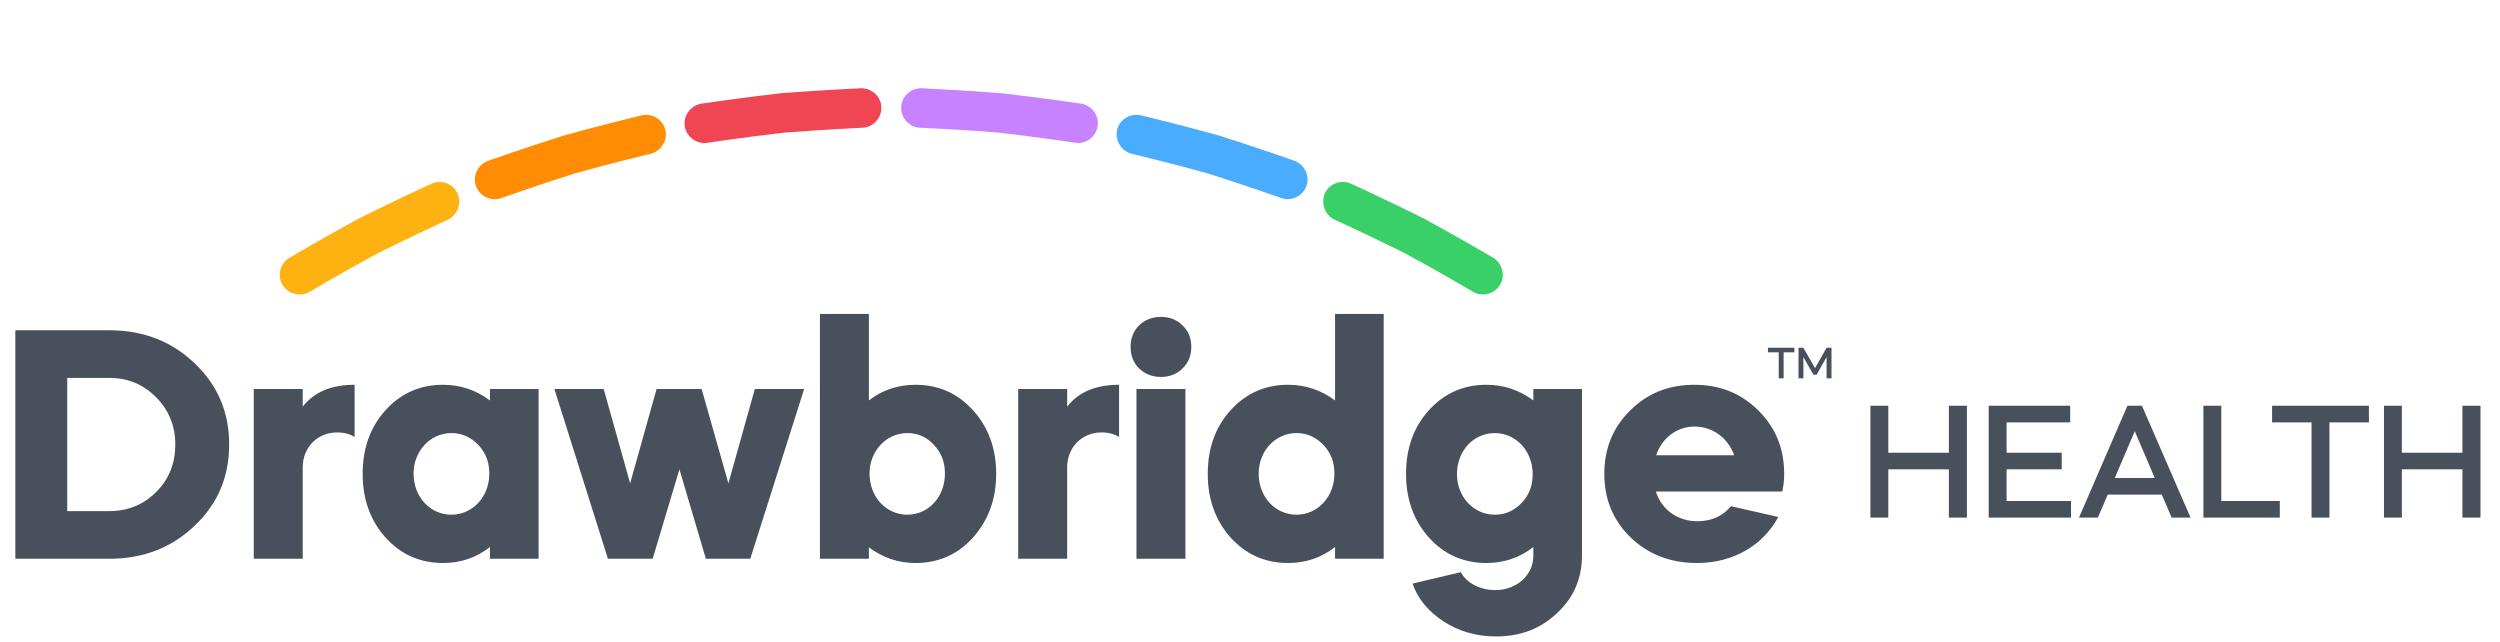 <svg width="401" height="103" viewBox="0 0 401 103" fill="none" xmlns="http://www.w3.org/2000/svg">
<g id="drawbridge_logo_horizontal_greytext">
<g id="Group 2">
<path id="Drawbridge" d="M17.541 89.626C22.986 89.626 27.541 87.845 31.207 84.337C34.924 80.829 36.757 76.483 36.757 71.299C36.757 66.116 34.924 61.77 31.207 58.262C27.541 54.754 22.986 52.974 17.541 52.974H2.461V89.626H17.541ZM17.541 60.618C20.525 60.618 22.986 61.665 25.028 63.707C27.07 65.749 28.117 68.315 28.117 71.299C28.117 74.284 27.122 76.85 25.08 78.892C23.038 80.934 20.525 81.981 17.541 81.981H10.786V60.618H17.541ZM48.556 62.398H40.702V89.626H48.556V74.965C48.556 71.771 50.912 69.362 54.054 69.362C55.206 69.362 56.148 69.624 56.881 70.095V61.718C53.164 61.718 50.389 62.87 48.556 65.226V62.398ZM58.17 76.012C58.17 80.044 59.374 83.447 61.835 86.222C64.296 88.945 67.385 90.306 71.05 90.306C73.878 90.306 76.391 89.468 78.59 87.74V89.626H86.392V62.398H78.59V64.231C76.339 62.555 73.826 61.718 71.05 61.718C67.385 61.718 64.296 63.079 61.835 65.802C59.374 68.524 58.17 71.928 58.17 76.012ZM72.412 69.467C74.087 69.467 75.501 70.095 76.705 71.352C77.91 72.609 78.486 74.127 78.486 75.96C78.486 79.729 75.763 82.557 72.412 82.557C69.008 82.557 66.338 79.729 66.338 75.96C66.338 72.347 69.008 69.467 72.412 69.467ZM104.688 89.626L108.981 75.279L113.222 89.626H120.343L128.983 62.398H121.076L116.835 77.53L112.542 62.398H105.316L101.075 77.53L96.834 62.398H88.927L97.514 89.626H104.688ZM131.514 89.626H139.368V87.793C141.619 89.468 144.08 90.306 146.855 90.306C150.521 90.306 153.61 88.945 156.071 86.222C158.532 83.447 159.788 80.044 159.788 76.012C159.788 71.928 158.532 68.524 156.071 65.802C153.61 63.079 150.521 61.718 146.855 61.718C144.028 61.718 141.515 62.555 139.368 64.231V50.355H131.514V89.626ZM145.546 69.467C147.222 69.467 148.636 70.095 149.788 71.352C150.992 72.609 151.568 74.127 151.568 75.96C151.568 79.729 148.898 82.557 145.546 82.557C142.143 82.557 139.473 79.729 139.473 75.96C139.473 72.347 142.143 69.467 145.546 69.467ZM171.173 62.398H163.319V89.626H171.173V74.965C171.173 71.771 173.529 69.362 176.67 69.362C177.822 69.362 178.765 69.624 179.498 70.095V61.718C175.78 61.718 173.005 62.87 171.173 65.226V62.398ZM190.143 89.626V62.398H182.289V89.626H190.143ZM182.708 59.1C183.65 59.99 184.802 60.461 186.216 60.461C187.63 60.461 188.782 59.99 189.672 59.1C190.614 58.209 191.085 57.058 191.085 55.644C191.085 54.23 190.614 53.078 189.672 52.188C188.782 51.298 187.63 50.827 186.216 50.827C184.802 50.827 183.65 51.298 182.708 52.188C181.818 53.078 181.346 54.23 181.346 55.644C181.346 57.058 181.818 58.209 182.708 59.1ZM193.723 76.012C193.723 80.044 194.927 83.447 197.388 86.222C199.849 88.945 202.938 90.306 206.604 90.306C209.431 90.306 211.944 89.468 214.143 87.74V89.626H221.945V50.355H214.143V64.231C211.892 62.555 209.379 61.718 206.604 61.718C202.938 61.718 199.849 63.079 197.388 65.802C194.927 68.524 193.723 71.928 193.723 76.012ZM207.965 69.467C209.64 69.467 211.054 70.095 212.258 71.352C213.463 72.609 214.039 74.127 214.039 75.96C214.039 79.729 211.316 82.557 207.965 82.557C204.562 82.557 201.891 79.729 201.891 75.96C201.891 72.347 204.562 69.467 207.965 69.467ZM225.528 76.012C225.528 80.044 226.732 83.447 229.193 86.222C231.654 88.945 234.743 90.306 238.408 90.306C241.236 90.306 243.749 89.468 245.948 87.74V89.154C245.948 92.296 243.225 94.652 239.822 94.652C237.361 94.652 235.162 93.448 234.324 91.772L226.575 93.605C227.413 96.066 229.088 98.055 231.549 99.679C234.062 101.302 236.89 102.087 239.979 102.087C243.906 102.087 247.152 100.831 249.77 98.317C252.441 95.856 253.75 92.767 253.75 89.049V62.398H245.948V64.231C243.697 62.555 241.183 61.718 238.408 61.718C234.743 61.718 231.654 63.079 229.193 65.802C226.732 68.524 225.528 71.928 225.528 76.012ZM239.77 69.467C243.121 69.467 245.843 72.294 245.843 76.064C245.843 77.897 245.267 79.415 244.063 80.672C242.859 81.929 241.445 82.557 239.77 82.557C236.366 82.557 233.696 79.677 233.696 76.064C233.696 72.294 236.366 69.467 239.77 69.467ZM285.868 78.839C286.078 77.949 286.183 77.007 286.183 76.012C286.183 71.98 284.821 68.577 282.046 65.854C279.271 63.079 275.868 61.718 271.784 61.718C267.647 61.718 264.244 63.079 261.469 65.854C258.694 68.577 257.332 71.98 257.332 76.012C257.332 80.096 258.746 83.499 261.573 86.222C264.401 88.945 267.961 90.306 272.202 90.306C278.014 90.306 282.779 87.479 285.24 82.923L277.648 81.195C276.287 82.819 274.506 83.604 272.255 83.604C269.061 83.604 266.495 81.719 265.605 78.839H285.868ZM265.657 73.027C266.548 70.252 269.008 68.42 271.784 68.42C274.716 68.42 277.177 70.252 278.171 73.027H265.657Z" fill="#48505C"/>
<path id="HEALTH" d="M302.884 83.024V75.284H312.598V83.024H315.495V65.083H312.598V72.618H302.884V65.083H300.014V83.024H302.884ZM318.987 65.083V83.024H332.187V80.359H321.857V75.284H330.7V72.618H321.857V67.748H332.058V65.083H318.987ZM336.496 83.024L338.085 79.334H346.748L348.337 83.024H351.361L343.57 65.083H341.237L333.471 83.024H336.496ZM345.62 76.668H339.212L342.416 69.158L345.62 76.668ZM353.428 65.083V83.024H365.68V80.359H356.299V65.083H353.428ZM370.772 67.748V83.024H373.643V67.748H379.974V65.083H364.441V67.748H370.772ZM385.259 83.024V75.284H394.973V83.024H397.869V65.083H394.973V72.618H385.259V65.083H382.388V83.024H385.259Z" fill="#48505C"/>
<path id="TM" d="M285.309 56.509V60.681H286.093V56.509H287.822V55.781H283.58V56.509H285.309ZM289.266 60.681V57.272L290.869 60.1H291.387L292.983 57.272V60.681H293.774V55.781H292.983L291.128 59.05L289.266 55.781H288.482V60.681H289.266Z" fill="#48505C"/>
</g>
<g id="Frame">
<path id="Vector" d="M45.351 45.748C44.427 44.299 44.897 42.279 46.389 41.367C46.389 41.367 51.935 38.094 57.611 35.016C63.4 32.118 69.254 29.447 69.254 29.447C70.876 28.747 72.773 29.512 73.438 31.124C74.086 32.704 73.308 34.593 71.767 35.277C71.767 35.277 66.108 37.866 60.53 40.651C55.048 43.631 49.681 46.79 49.681 46.79C48.221 47.67 46.259 47.197 45.351 45.748Z" fill="#FDB212"/>
<path id="Vector_2" d="M76.373 29.919C75.74 28.323 76.584 26.451 78.238 25.816C78.238 25.816 84.302 23.666 90.465 21.728C96.676 20.002 102.968 18.487 102.968 18.487C104.67 18.113 106.389 19.22 106.746 20.914C107.103 22.624 105.935 24.317 104.313 24.676C104.313 24.676 98.249 26.125 92.249 27.802C86.297 29.675 80.443 31.759 80.443 31.759C78.854 32.362 76.989 31.532 76.373 29.919Z" fill="#FF8C02"/>
<path id="Vector_3" d="M109.844 20.311C109.552 18.602 110.736 16.941 112.454 16.631C112.454 16.631 118.828 15.687 125.233 14.954C131.671 14.449 138.109 14.156 138.109 14.156C139.876 14.123 141.368 15.54 141.368 17.266C141.384 19.009 139.99 20.458 138.271 20.491C138.271 20.491 132.06 20.784 125.833 21.272C119.638 21.973 113.492 22.901 113.492 22.901C111.838 23.194 110.152 22.021 109.844 20.311Z" fill="#F04653"/>
<path id="Vector_4" d="M144.547 17.266C144.547 15.54 146.039 14.123 147.806 14.156C147.806 14.156 154.228 14.449 160.65 14.954C167.071 15.687 173.461 16.631 173.461 16.631C175.18 16.941 176.363 18.602 176.055 20.295C175.747 22.021 174.093 23.194 172.423 22.884C172.423 22.884 166.261 21.973 160.05 21.256C153.855 20.767 147.628 20.491 147.628 20.491C145.925 20.474 144.531 18.992 144.547 17.266Z" fill="#C782FF"/>
<path id="Vector_5" d="M179.169 20.898C179.493 19.22 181.244 18.113 182.947 18.487C182.947 18.487 189.207 19.986 195.434 21.712C201.596 23.65 207.661 25.799 207.661 25.799C209.315 26.434 210.158 28.323 209.526 29.919C208.893 31.532 207.044 32.346 205.455 31.743C205.455 31.743 199.585 29.675 193.65 27.786C187.634 26.125 181.569 24.676 181.569 24.676C179.947 24.317 178.828 22.591 179.169 20.898Z" fill="#4AACFF"/>
<path id="Vector_6" d="M212.477 31.092C213.126 29.512 215.039 28.747 216.629 29.431C216.629 29.431 222.515 32.118 228.288 35C233.964 38.078 239.526 41.351 239.526 41.351C241.018 42.28 241.504 44.299 240.564 45.748C239.656 47.214 237.661 47.654 236.234 46.774C236.234 46.774 230.867 43.599 225.369 40.635C219.791 37.85 214.131 35.261 214.131 35.261C212.575 34.593 211.829 32.704 212.477 31.092Z" fill="#38D067"/>
</g>
</g>
</svg>
